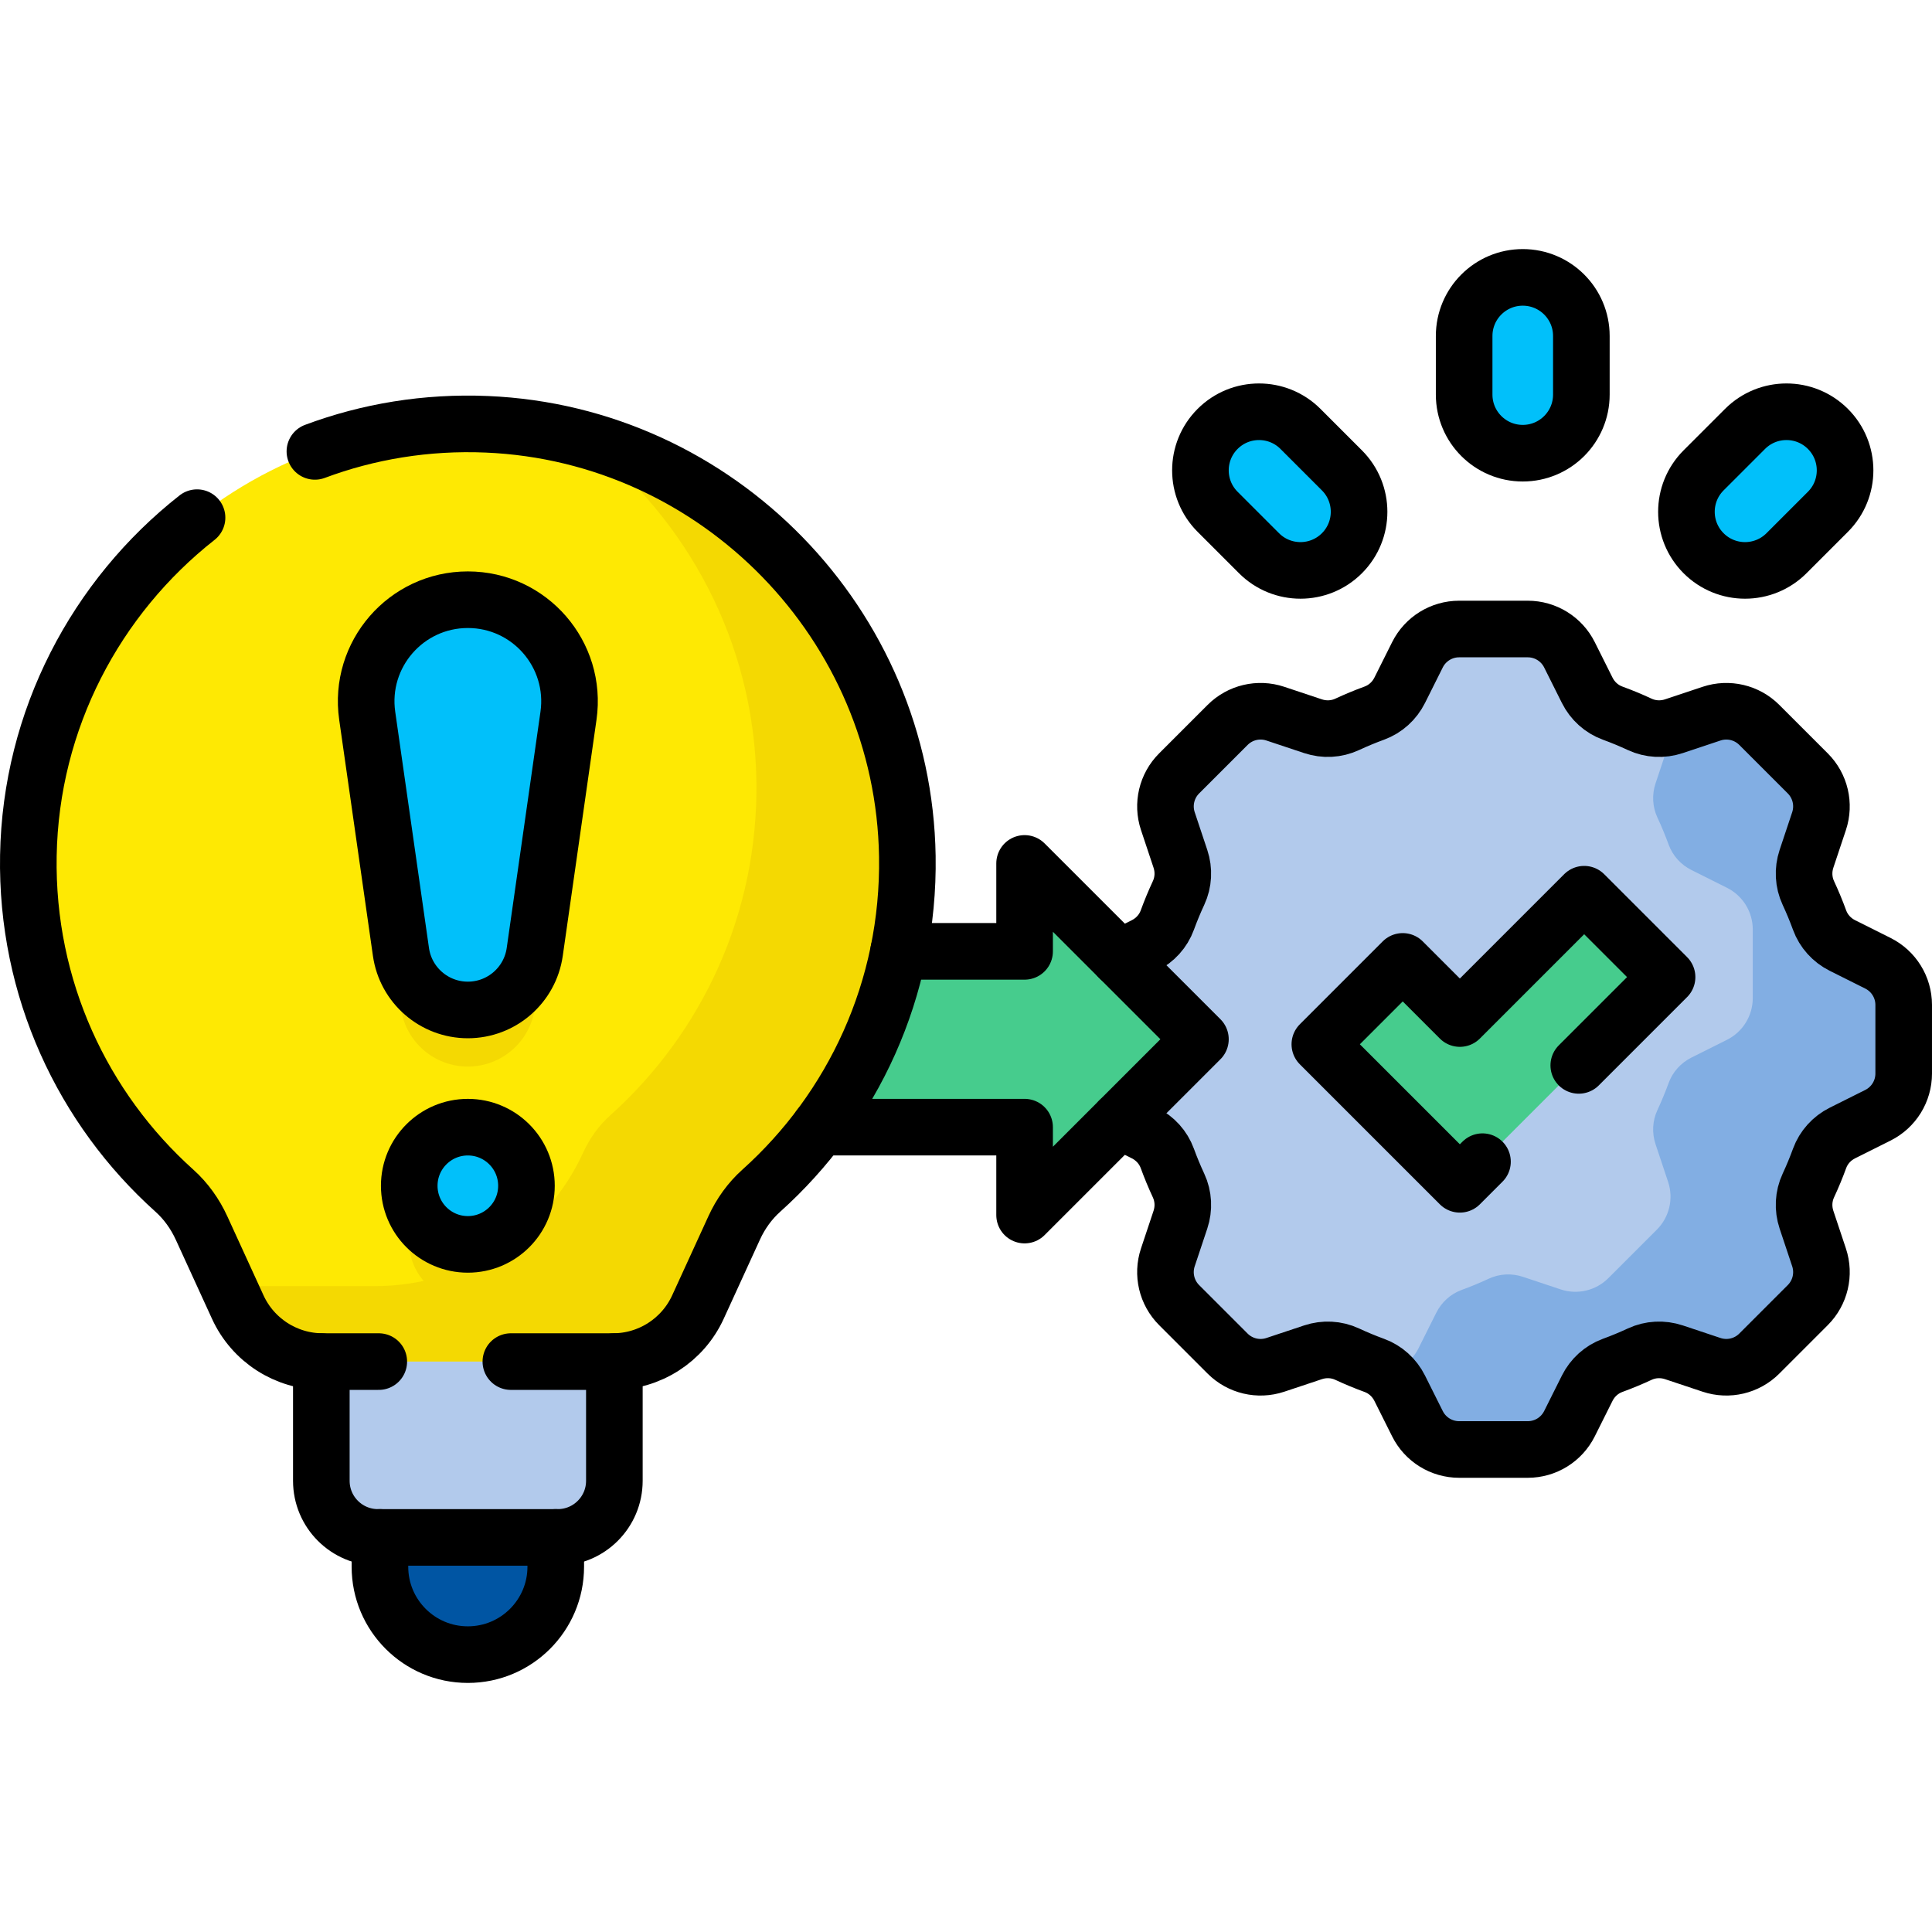 <?xml version="1.0" encoding="UTF-8"?>
<svg xmlns="http://www.w3.org/2000/svg" xmlns:xlink="http://www.w3.org/1999/xlink" version="1.1" id="Capa_1" x="0px" y="0px" viewBox="0 0 512 512" style="enable-background:new 0 0 512 512;" xml:space="preserve" width="512" height="512">
<g>
	<path style="fill:#B2CAEC;" d="M504.5,284.506v-18.183c0-4.679-2.644-8.956-6.829-11.049l-9.416-4.708&#10;&#9;&#9;c-2.791-1.396-4.971-3.789-6.042-6.721c-0.896-2.453-1.894-4.857-2.987-7.207c-1.319-2.835-1.476-6.073-0.487-9.039l3.331-9.991&#10;&#9;&#9;c1.48-4.439,0.324-9.333-2.984-12.641l-12.857-12.857c-3.309-3.309-8.202-4.464-12.641-2.984l-9.991,3.33&#10;&#9;&#9;c-2.966,0.989-6.204,0.832-9.039-0.487c-2.35-1.094-4.754-2.091-7.207-2.987c-2.931-1.071-5.325-3.25-6.721-6.042l-4.708-9.416&#10;&#9;&#9;c-2.092-4.185-6.37-6.829-11.049-6.829H386.69c-4.679,0-8.956,2.644-11.049,6.829l-4.708,9.416&#10;&#9;&#9;c-1.396,2.791-3.79,4.971-6.721,6.042c-2.453,0.896-4.857,1.894-7.207,2.987c-2.835,1.319-6.073,1.476-9.039,0.487l-9.991-3.33&#10;&#9;&#9;c-4.439-1.48-9.333-0.324-12.641,2.984l-12.857,12.857c-3.309,3.309-4.464,8.202-2.984,12.641l3.331,9.991&#10;&#9;&#9;c0.989,2.966,0.832,6.204-0.487,9.039c-1.094,2.35-2.091,4.754-2.987,7.207c-1.071,2.931-3.25,5.325-6.042,6.721l-9.416,4.708&#10;&#9;&#9;c-4.185,2.092-6.829,6.37-6.829,11.049v18.183c0,4.679,2.644,8.956,6.829,11.049l9.416,4.708c2.791,1.396,4.971,3.789,6.042,6.721&#10;&#9;&#9;c0.896,2.453,1.894,4.857,2.987,7.207c1.319,2.835,1.476,6.073,0.487,9.039l-3.331,9.992c-1.48,4.439-0.324,9.333,2.984,12.641&#10;&#9;&#9;l12.857,12.857c3.309,3.309,8.202,4.464,12.641,2.984l9.992-3.331c2.966-0.989,6.204-0.832,9.039,0.487&#10;&#9;&#9;c2.35,1.094,4.754,2.091,7.207,2.987c2.931,1.071,5.325,3.25,6.721,6.042l4.708,9.416c2.092,4.185,6.37,6.829,11.049,6.829h18.183&#10;&#9;&#9;c4.679,0,8.956-2.644,11.049-6.829l4.708-9.416c1.396-2.791,3.79-4.971,6.721-6.042c2.453-0.896,4.857-1.894,7.207-2.987&#10;&#9;&#9;c2.835-1.319,6.073-1.476,9.039-0.487l9.992,3.331c4.439,1.48,9.333,0.324,12.641-2.984l12.857-12.857&#10;&#9;&#9;c3.309-3.309,4.464-8.202,2.984-12.641l-3.331-9.992c-0.989-2.966-0.832-6.204,0.487-9.039c1.094-2.35,2.091-4.754,2.987-7.207&#10;&#9;&#9;c1.071-2.931,3.25-5.325,6.042-6.721l9.416-4.708C501.856,293.462,504.5,289.184,504.5,284.506z"/>
	<path style="fill:#82AEE3;" d="M497.671,255.274l-9.416-4.708c-2.792-1.396-4.971-3.79-6.042-6.721&#10;&#9;&#9;c-0.896-2.453-1.894-4.857-2.987-7.207c-1.319-2.835-1.476-6.073-0.487-9.039l3.331-9.991c1.479-4.439,0.324-9.333-2.984-12.641&#10;&#9;&#9;l-12.857-12.857c-3.309-3.308-8.202-4.464-12.641-2.984l-9.991,3.331c-0.307,0.102-0.618,0.192-0.931,0.27&#10;&#9;&#9;c0.129,1.623-0.062,3.282-0.595,4.882l-3.331,9.991c-0.989,2.966-0.832,6.204,0.487,9.039c1.094,2.35,2.091,4.754,2.987,7.207&#10;&#9;&#9;c1.071,2.931,3.25,5.325,6.042,6.721l9.416,4.708c4.185,2.093,6.829,6.37,6.829,11.049v18.183c0,4.679-2.644,8.956-6.829,11.049&#10;&#9;&#9;l-9.416,4.708c-2.792,1.396-4.971,3.789-6.042,6.721c-0.896,2.453-1.894,4.857-2.987,7.207c-1.319,2.835-1.476,6.073-0.487,9.039&#10;&#9;&#9;l3.331,9.991c1.479,4.439,0.324,9.333-2.984,12.641l-12.857,12.857c-3.309,3.308-8.202,4.464-12.641,2.984l-9.991-3.331&#10;&#9;&#9;c-2.966-0.989-6.204-0.832-9.039,0.487c-2.35,1.094-4.754,2.091-7.207,2.987c-2.931,1.071-5.325,3.25-6.721,6.042l-4.708,9.416&#10;&#9;&#9;c-1.666,3.332-4.717,5.687-8.253,6.508c1.354,1.1,2.471,2.489,3.264,4.076l4.708,9.416c2.093,4.185,6.37,6.829,11.049,6.829h18.183&#10;&#9;&#9;c4.679,0,8.956-2.644,11.049-6.829l4.708-9.416c1.396-2.792,3.79-4.971,6.721-6.042c2.453-0.896,4.857-1.894,7.207-2.987&#10;&#9;&#9;c2.835-1.319,6.073-1.476,9.039-0.487l9.991,3.331c4.439,1.479,9.333,0.324,12.641-2.984l12.857-12.857&#10;&#9;&#9;c3.308-3.308,4.464-8.202,2.984-12.641l-3.331-9.991c-0.989-2.966-0.832-6.204,0.487-9.039c1.094-2.35,2.091-4.754,2.987-7.207&#10;&#9;&#9;c1.071-2.932,3.25-5.325,6.042-6.721l9.416-4.708c4.185-2.092,6.829-6.37,6.829-11.049v-18.183&#10;&#9;&#9;C504.5,261.644,501.856,257.366,497.671,255.274z"/>
	<polygon style="fill:#46CC8D;" points="441.79,258.941 419.825,236.976 386.878,269.923 371.737,254.782 349.773,276.747 &#10;&#9;&#9;386.878,313.852 &#9;"/>
	<path style="fill:#01C0FA;" d="M419.077,89.039v15.531c0,8.578-6.954,15.531-15.531,15.531h0c-8.578,0-15.531-6.954-15.531-15.531&#10;&#9;&#9;V89.039c0-8.578,6.954-15.531,15.531-15.531h0C412.123,73.508,419.077,80.461,419.077,89.039z"/>
	<path style="fill:#01C0FA;" d="M344.639,113.668l10.982,10.982c6.065,6.065,6.065,15.899,0,21.964l0,0&#10;&#9;&#9;c-6.065,6.065-15.899,6.065-21.964,0l-10.982-10.982c-6.065-6.065-6.065-15.899,0-21.964v0&#10;&#9;&#9;C328.739,107.603,338.573,107.603,344.639,113.668z"/>
	<path style="fill:#01C0FA;" d="M462.453,113.668l-10.982,10.982c-6.065,6.065-6.065,15.899,0,21.964l0,0&#10;&#9;&#9;c6.065,6.065,15.899,6.065,21.964,0l10.982-10.982c6.065-6.065,6.065-15.899,0-21.964l0,0&#10;&#9;&#9;C478.352,107.603,468.518,107.603,462.453,113.668z"/>
	<polygon style="fill:#46CC8D;" points="209.406,252.118 271.528,252.118 271.528,228.818 318.125,275.408 271.528,322.008 &#10;&#9;&#9;271.528,298.708 209.406,298.708 &#9;"/>
	<path style="fill:#FEE903;" d="M240.453,226.904c-0.986-61.364-50.114-111.862-111.431-114.462&#10;&#9;&#9;C62.91,109.64,8.642,162.308,7.518,226.739c-0.616,35.281,14.458,67.057,38.706,88.811c3.07,2.755,5.485,6.162,7.202,9.913&#10;&#9;&#9;l9.579,20.919c4.033,8.807,12.83,14.454,22.516,14.454h76.924c9.686,0,18.484-5.647,22.516-14.454l9.619-21.006&#10;&#9;&#9;c1.703-3.718,4.108-7.085,7.152-9.816C225.95,293.839,241.019,262.125,240.453,226.904z"/>
	<path style="fill:#F4D902;" d="M123.984,282.648L123.984,282.648c-8.912,0-16.467-6.553-17.728-15.375l-8.942-62.593&#10;&#9;&#9;c-2.319-16.23,10.275-30.75,26.67-30.75h0c16.395,0,28.988,14.521,26.67,30.75l-8.942,62.593&#10;&#9;&#9;C140.452,276.095,132.896,282.648,123.984,282.648z"/>
	<circle style="fill:#F4D902;" cx="123.984" cy="329.242" r="15.531"/>
	<path style="fill:#F4D902;" d="M240.453,226.904c-0.843-52.453-36.861-96.967-85.6-110.412c27.26,21.009,45.011,53.773,45.6,90.412&#10;&#9;&#9;c0.566,35.221-14.503,66.935-38.72,88.656c-3.044,2.73-5.449,6.098-7.152,9.816l0,0c-9.894,21.606-31.476,35.46-55.239,35.46&#10;&#9;&#9;H60.466l2.54,5.546c4.033,8.807,12.83,14.454,22.516,14.454h76.924c9.686,0,18.484-5.647,22.517-14.454l9.619-21.006&#10;&#9;&#9;c1.703-3.718,4.108-7.085,7.152-9.816C225.95,293.839,241.019,262.125,240.453,226.904z"/>
	<path style="fill:#01C0FA;" d="M123.984,267.648L123.984,267.648c-8.912,0-16.467-6.553-17.728-15.375l-8.942-62.593&#10;&#9;&#9;c-2.319-16.23,10.275-30.75,26.67-30.75h0c16.395,0,28.988,14.521,26.67,30.75l-8.942,62.593&#10;&#9;&#9;C140.452,261.095,132.896,267.648,123.984,267.648z"/>
	<circle style="fill:#01C0FA;" cx="123.984" cy="314.242" r="15.531"/>
	<path style="fill:#B2CAEC;" d="M147.813,407.43h-47.656c-8.284,0-15-6.716-15-15v-31.594h77.656v31.594&#10;&#9;&#9;C162.813,400.714,156.097,407.43,147.813,407.43z"/>
	<path style="fill:#0055A3;" d="M123.984,438.492L123.984,438.492c-12.867,0-23.297-10.43-23.297-23.297v-7.766h46.594v7.766&#10;&#9;&#9;C147.281,428.062,136.851,438.492,123.984,438.492z"/>
	
		<polyline style="fill:none;stroke:#000000;stroke-width:15;stroke-linecap:round;stroke-linejoin:round;stroke-miterlimit:10;" points="&#10;&#9;&#9;418.391,282.339 441.79,258.941 419.825,236.976 386.878,269.923 371.737,254.782 349.773,276.747 386.878,313.852 &#10;&#9;&#9;392.873,307.857 &#9;"/>
	<path style="fill:none;stroke:#000000;stroke-width:15;stroke-linecap:round;stroke-linejoin:round;stroke-miterlimit:10;" d="&#10;&#9;&#9;M419.077,89.039v15.531c0,8.578-6.954,15.531-15.531,15.531h0c-8.578,0-15.531-6.954-15.531-15.531V89.039&#10;&#9;&#9;c0-8.578,6.954-15.531,15.531-15.531h0C412.123,73.508,419.077,80.461,419.077,89.039z"/>
	<path style="fill:none;stroke:#000000;stroke-width:15;stroke-linecap:round;stroke-linejoin:round;stroke-miterlimit:10;" d="&#10;&#9;&#9;M344.639,113.668l10.982,10.982c6.065,6.065,6.065,15.899,0,21.964l0,0c-6.065,6.065-15.899,6.065-21.964,0l-10.982-10.982&#10;&#9;&#9;c-6.065-6.065-6.065-15.899,0-21.964v0C328.739,107.603,338.573,107.603,344.639,113.668z"/>
	<path style="fill:none;stroke:#000000;stroke-width:15;stroke-linecap:round;stroke-linejoin:round;stroke-miterlimit:10;" d="&#10;&#9;&#9;M462.453,113.668l-10.982,10.982c-6.065,6.065-6.065,15.899,0,21.964l0,0c6.065,6.065,15.899,6.065,21.964,0l10.982-10.982&#10;&#9;&#9;c6.065-6.065,6.065-15.899,0-21.964l0,0C478.352,107.603,468.518,107.603,462.453,113.668z"/>
	<path style="fill:none;stroke:#000000;stroke-width:15;stroke-linecap:round;stroke-linejoin:round;stroke-miterlimit:10;" d="&#10;&#9;&#9;M135.384,360.836h27.062c9.686,0,18.484-5.647,22.516-14.454l9.619-21.006c1.703-3.718,4.108-7.085,7.152-9.816&#10;&#9;&#9;c24.216-21.721,39.285-53.435,38.72-88.655c-0.986-61.364-50.114-111.862-111.431-114.462c-16.09-0.682-31.479,1.921-45.571,7.181"/>
	<path style="fill:none;stroke:#000000;stroke-width:15;stroke-linecap:round;stroke-linejoin:round;stroke-miterlimit:10;" d="&#10;&#9;&#9;M52.217,137.186c-26.746,21.026-44.068,53.442-44.699,89.553c-0.616,35.281,14.458,67.057,38.706,88.811&#10;&#9;&#9;c3.07,2.755,5.485,6.162,7.202,9.913l9.579,20.919c4.033,8.807,12.83,14.454,22.516,14.454h14.861"/>
	<path style="fill:none;stroke:#000000;stroke-width:15;stroke-linecap:round;stroke-linejoin:round;stroke-miterlimit:10;" d="&#10;&#9;&#9;M123.984,267.648L123.984,267.648c-8.912,0-16.467-6.553-17.728-15.375l-8.942-62.593c-2.319-16.23,10.275-30.75,26.67-30.75h0&#10;&#9;&#9;c16.395,0,28.988,14.521,26.67,30.75l-8.942,62.593C140.452,261.095,132.896,267.648,123.984,267.648z"/>
	
		<circle style="fill:none;stroke:#000000;stroke-width:15;stroke-linecap:round;stroke-linejoin:round;stroke-miterlimit:10;" cx="123.984" cy="314.242" r="15.531"/>
	<path style="fill:none;stroke:#000000;stroke-width:15;stroke-linecap:round;stroke-linejoin:round;stroke-miterlimit:10;" d="&#10;&#9;&#9;M162.813,360.836v31.594c0,8.284-6.716,15-15,15h-47.656c-8.284,0-15-6.716-15-15v-31.594"/>
	<path style="fill:none;stroke:#000000;stroke-width:15;stroke-linecap:round;stroke-linejoin:round;stroke-miterlimit:10;" d="&#10;&#9;&#9;M147.281,407.43v7.766c0,12.866-10.43,23.297-23.297,23.297h0c-12.866,0-23.297-10.43-23.297-23.297v-7.766"/>
	<path style="fill:none;stroke:#000000;stroke-width:15;stroke-linecap:round;stroke-linejoin:round;stroke-miterlimit:10;" d="&#10;&#9;&#9;M296.617,296.917l6.69,3.345c2.792,1.396,4.971,3.789,6.042,6.721c0.896,2.453,1.894,4.857,2.987,7.207&#10;&#9;&#9;c1.319,2.835,1.476,6.073,0.487,9.039l-3.331,9.991c-1.48,4.439-0.324,9.333,2.984,12.641l12.857,12.857&#10;&#9;&#9;c3.309,3.308,8.202,4.464,12.641,2.984l9.992-3.331c2.966-0.989,6.204-0.832,9.039,0.487c2.35,1.094,4.754,2.091,7.207,2.987&#10;&#9;&#9;c2.931,1.071,5.325,3.25,6.721,6.042l4.708,9.416c2.093,4.185,6.37,6.829,11.049,6.829h18.183c4.679,0,8.956-2.644,11.049-6.829&#10;&#9;&#9;l4.708-9.416c1.396-2.792,3.79-4.971,6.721-6.042c2.453-0.896,4.857-1.894,7.207-2.987c2.835-1.319,6.073-1.476,9.039-0.487&#10;&#9;&#9;l9.991,3.331c4.439,1.479,9.333,0.324,12.641-2.984l12.857-12.857c3.308-3.308,4.464-8.202,2.984-12.641l-3.331-9.991&#10;&#9;&#9;c-0.989-2.966-0.832-6.204,0.487-9.039c1.094-2.35,2.091-4.754,2.987-7.207c1.071-2.932,3.25-5.325,6.042-6.721l9.416-4.708&#10;&#9;&#9;c4.185-2.092,6.829-6.37,6.829-11.049v-18.183c0-4.679-2.644-8.956-6.829-11.049l-9.416-4.708c-2.792-1.396-4.971-3.79-6.042-6.721&#10;&#9;&#9;c-0.896-2.453-1.894-4.857-2.987-7.207c-1.319-2.835-1.476-6.073-0.487-9.039l3.331-9.991c1.479-4.439,0.324-9.333-2.984-12.641&#10;&#9;&#9;l-12.857-12.857c-3.309-3.308-8.202-4.464-12.641-2.984l-9.991,3.331c-2.966,0.989-6.204,0.832-9.039-0.487&#10;&#9;&#9;c-2.35-1.094-4.754-2.091-7.207-2.987c-2.931-1.071-5.325-3.25-6.721-6.042l-4.708-9.416c-2.093-4.185-6.37-6.829-11.049-6.829&#10;&#9;&#9;H386.69c-4.679,0-8.956,2.644-11.049,6.829l-4.708,9.416c-1.396,2.792-3.79,4.971-6.721,6.042&#10;&#9;&#9;c-2.453,0.896-4.857,1.894-7.207,2.987c-2.835,1.319-6.073,1.476-9.039,0.487l-9.991-3.331c-4.439-1.48-9.333-0.324-12.641,2.984&#10;&#9;&#9;l-12.857,12.857c-3.309,3.308-4.464,8.202-2.984,12.641l3.33,9.991c0.989,2.966,0.832,6.204-0.487,9.039&#10;&#9;&#9;c-1.094,2.35-2.091,4.754-2.987,7.207c-1.071,2.931-3.25,5.325-6.042,6.721l-6.685,3.342"/>
	
		<polyline style="fill:none;stroke:#000000;stroke-width:15;stroke-linecap:round;stroke-linejoin:round;stroke-miterlimit:10;" points="&#10;&#9;&#9;217.182,298.708 271.528,298.708 271.528,322.008 318.125,275.408 271.528,228.818 271.528,252.118 238.138,252.118 &#9;"/>
</g>















</svg>
